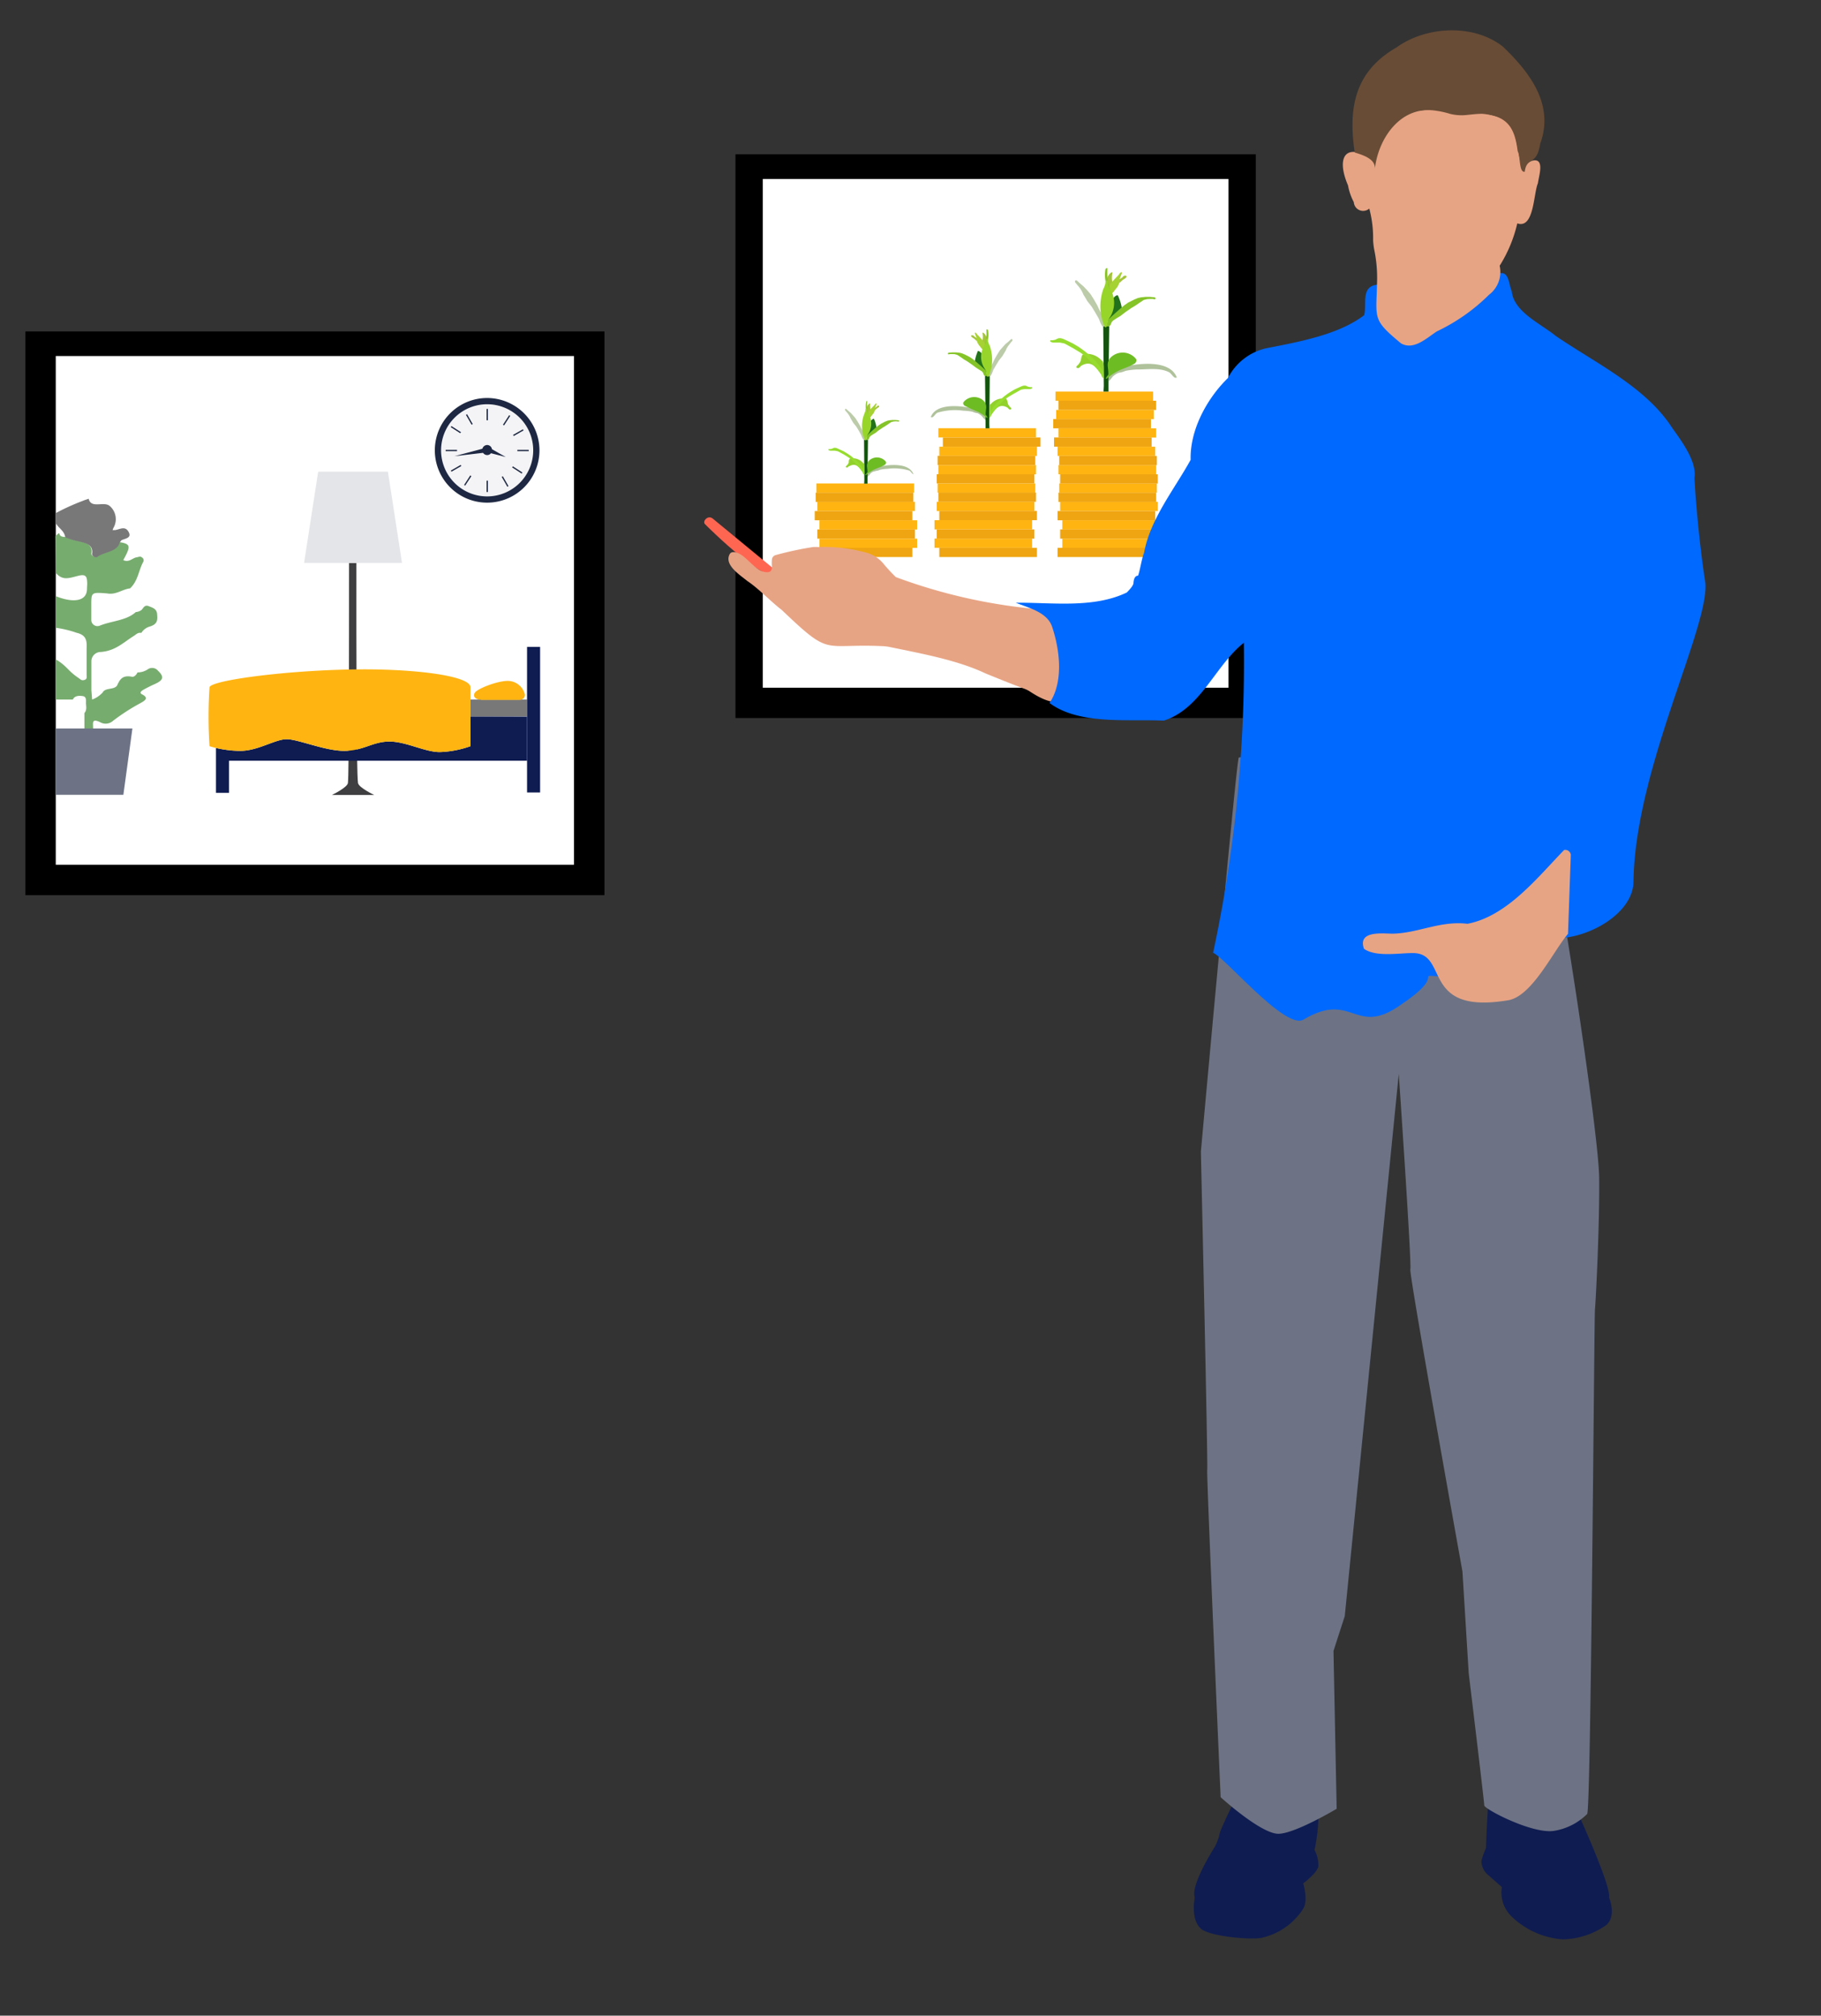 <svg xmlns="http://www.w3.org/2000/svg" viewBox="0 0 195.28 216.1"><rect x="0" y="0" width="195.28" height="216.1" fill="#333333" stroke="none"/><defs><style>.cls-1{fill:#fff;}.cls-2{fill:#ffb411;}.cls-3{fill:#efa511;}.cls-4{fill:#12540d;}.cls-5{fill:#a4c43a;}.cls-6{fill:#a7d233;}.cls-7{fill:#22721c;}.cls-8{fill:#89c328;}.cls-9{fill:#85c428;}.cls-10{fill:#bccba9;}.cls-11{fill:#98d52b;}.cls-12{fill:#92d12c;}.cls-13{fill:#afc29b;}.cls-14{fill:#96dc2e;}.cls-15{fill:#6ebc23;}.cls-16{fill:#3f3f41;}.cls-17{fill:#e4e5e8;}.cls-18{fill:#787878;}.cls-19{fill:#0f1c51;}.cls-20{fill:#f4f4f6;}.cls-21{fill:#1e2842;}.cls-22{fill:#77ac6f;}.cls-23{fill:#6d7385;}.cls-24{fill:#ff6652;}.cls-25{fill:#e7a484;}.cls-26{fill:#0069ff;}.cls-27{fill:#684c36;}</style></defs><g id="Ebene_211" data-name="Ebene 211"><rect x="78.87" y="16.54" width="55.8" height="60.44"/><rect class="cls-1" x="81.8" y="19.19" width="49.94" height="54.54"/><rect class="cls-2" x="113.19" y="41.98" width="10.47" height="0.99"/><rect class="cls-2" x="113.26" y="43.95" width="10.47" height="0.99"/><rect class="cls-2" x="113.51" y="45.92" width="10.47" height="0.99"/><rect class="cls-2" x="113.41" y="47.89" width="10.47" height="0.99"/><rect class="cls-2" x="113.51" y="49.86" width="10.47" height="0.99"/><rect class="cls-2" x="113.59" y="51.83" width="10.47" height="0.99"/><rect class="cls-2" x="113.69" y="53.8" width="10.47" height="0.99"/><rect class="cls-2" x="113.92" y="55.78" width="10.47" height="0.99"/><rect class="cls-2" x="113.92" y="57.75" width="10.47" height="0.99"/><rect class="cls-3" x="113.51" y="42.96" width="10.47" height="0.99"/><rect class="cls-3" x="112.95" y="44.93" width="10.47" height="0.99"/><rect class="cls-3" x="113.03" y="46.9" width="10.47" height="0.99"/><rect class="cls-3" x="113.59" y="48.88" width="10.47" height="0.99"/><rect class="cls-3" x="113.69" y="50.85" width="10.47" height="0.99"/><rect class="cls-3" x="113.51" y="52.82" width="10.47" height="0.99"/><rect class="cls-3" x="113.41" y="54.79" width="10.47" height="0.99"/><rect class="cls-3" x="113.69" y="56.76" width="10.47" height="0.99"/><rect class="cls-3" x="113.41" y="58.73" width="10.47" height="0.99"/><rect class="cls-2" x="100.62" y="45.92" width="10.47" height="0.99" transform="translate(211.72 92.82) rotate(-180)"/><rect class="cls-2" x="100.72" y="47.89" width="10.47" height="0.99" transform="translate(211.92 96.77) rotate(-180)"/><rect class="cls-2" x="100.62" y="49.86" width="10.47" height="0.99" transform="translate(211.72 100.71) rotate(-180)"/><rect class="cls-2" x="100.54" y="51.83" width="10.47" height="0.99" transform="translate(211.56 104.65) rotate(-180)"/><rect class="cls-2" x="100.44" y="53.8" width="10.47" height="0.99" transform="translate(211.36 108.59) rotate(-180)"/><rect class="cls-2" x="100.21" y="55.78" width="10.47" height="0.99" transform="translate(210.89 112.54) rotate(-180)"/><rect class="cls-2" x="100.21" y="57.75" width="10.47" height="0.99" transform="translate(210.89 116.48) rotate(-180)"/><rect class="cls-3" x="101.1" y="46.9" width="10.47" height="0.99" transform="translate(212.68 94.79) rotate(-180)"/><rect class="cls-3" x="100.54" y="48.88" width="10.47" height="0.99" transform="translate(211.56 98.74) rotate(-180)"/><rect class="cls-3" x="100.44" y="50.85" width="10.47" height="0.99" transform="translate(211.36 102.68) rotate(-180)"/><rect class="cls-3" x="100.62" y="52.82" width="10.47" height="0.99" transform="translate(211.72 106.62) rotate(-180)"/><rect class="cls-3" x="100.72" y="54.79" width="10.47" height="0.99" transform="translate(211.92 110.56) rotate(-180)"/><rect class="cls-3" x="100.44" y="56.76" width="10.47" height="0.99" transform="translate(211.36 114.51) rotate(-180)"/><rect class="cls-3" x="100.72" y="58.73" width="10.47" height="0.99" transform="translate(211.92 118.45) rotate(-180)"/><rect class="cls-2" x="87.55" y="51.83" width="10.47" height="0.99"/><rect class="cls-2" x="87.65" y="53.8" width="10.47" height="0.99"/><rect class="cls-2" x="87.88" y="55.78" width="10.47" height="0.99"/><rect class="cls-2" x="87.88" y="57.75" width="10.47" height="0.99"/><rect class="cls-3" x="87.47" y="52.82" width="10.47" height="0.99"/><rect class="cls-3" x="87.37" y="54.79" width="10.47" height="0.99"/><rect class="cls-3" x="87.65" y="56.76" width="10.47" height="0.99"/><rect class="cls-3" x="87.37" y="58.73" width="10.47" height="0.99"/><polygon class="cls-4" points="118.31 35.07 118.37 41.37 118.34 41.98 118.87 41.98 118.87 41.15 118.95 34.98 118.31 34.98 118.31 35.07"/><path class="cls-5" d="M118.72,29.91a1.16,1.16,0,0,1,.46-.71h.12l0,.05a2.51,2.51,0,0,0-.06.55c0,.28.09.69.1,1l-.16.14-.46-.05Z"/><path class="cls-5" d="M119.94,30a2.52,2.52,0,0,0,.44-.28.32.32,0,0,1,.41-.14.2.2,0,0,1,0,.15,1.46,1.46,0,0,1-.38.27c-.15.13-.31.35-.53.35Z"/><polygon class="cls-6" points="118.85 30.79 119.02 30.52 119.29 30.19 119.52 29.93 119.78 29.66 119.98 29.45 120.1 29.28 120.19 29.2 120.24 29.17 120.28 29.19 120.31 29.27 120.24 29.47 120.14 29.7 120.09 29.87 120.06 30.07 120.06 30.24 119.98 30.47 119.84 30.75 119.59 31.06 119.4 31.31 119.32 31.39 119.09 31.45 118.85 30.79"/><path class="cls-7" d="M119.25,32.23c.1-.2.29-.51.53-.57a.09.09,0,0,1,.12.06,5.11,5.11,0,0,1,.42,1.43,10.47,10.47,0,0,1-1.7,1.4l.19-1.53Z"/><path class="cls-8" d="M119.06,31.06a5.68,5.68,0,0,1-.3-2.23l0-.07a.28.28,0,0,0-.13,0l-.08.08a3.68,3.68,0,0,0,.28,2.17Z"/><polygon class="cls-9" points="118.91 34.2 119.53 33.63 120.18 33.05 120.58 32.72 121 32.43 121.62 32.12 122.03 31.95 122.34 31.88 122.82 31.83 123.33 31.83 123.65 31.86 123.83 31.88 123.9 31.93 123.93 31.98 123.9 32.06 123.8 32.09 123.64 32.05 123.38 32.05 123.02 32.07 122.65 32.16 122.26 32.42 121.73 32.78 121.31 33.03 120.69 33.46 120.16 33.87 119.79 34.09 119.38 34.36 119.24 34.5 119.16 34.67 119.13 34.77 119.03 34.91 118.98 34.96 118.95 34.98 118.62 34.99 118.78 34.43 118.91 34.2"/><polygon class="cls-10" points="118.55 34.96 118.41 35 118.3 35 118.2 34.96 118.04 34.69 117.83 34.16 117.45 33.5 117.08 32.89 116.6 32.28 116.39 31.92 116.18 31.58 116.07 31.32 115.87 30.98 115.71 30.77 115.45 30.46 115.35 30.34 115.3 30.28 115.28 30.21 115.28 30.12 115.3 30.09 115.36 30.05 115.42 30.05 115.5 30.09 115.8 30.37 116.2 30.71 116.58 31.11 116.95 31.54 117.31 32.11 117.66 32.72 117.88 33.19 118.17 33.76 118.38 34.17 118.48 34.45 118.57 34.74 118.59 34.86 118.57 34.91 118.55 34.96"/><path class="cls-11" d="M118.43,35a5.69,5.69,0,0,1-.12-4,2.82,2.82,0,0,0,.23-.61c0-.1,0-.35.19-.32s.07.4.12.55a2.07,2.07,0,0,0,.32.58,1.34,1.34,0,0,1,.16.37,2.89,2.89,0,0,1-.25,2.36,1.32,1.32,0,0,0-.16.25,2.16,2.16,0,0,0-.2.57C118.7,34.88,118.67,35.28,118.43,35Z"/><path class="cls-12" d="M118.36,40.51c-.69-.83-1.13-2-2.37-1.32a.53.53,0,0,0-.12.1,1.37,1.37,0,0,1-.19.17c-.14,0-.33,0-.23-.2a1.47,1.47,0,0,0,.44-.58c.06-.2.06-.5.22-.66a.34.34,0,0,1,.12-.06,2.15,2.15,0,0,1,1.94.72C118.5,38.76,118.31,40.3,118.36,40.51Z"/><path class="cls-13" d="M120.5,39.32c1.67-.38,4.91-.76,5.68,1.1v.08l-.06,0H126c-.24-.12-.41-.48-.65-.6-1-.52-2.4-.27-3.45-.29a8.17,8.17,0,0,0-1.21.15,2.44,2.44,0,0,1-.7.2,1,1,0,0,1-.4.09,1.45,1.45,0,0,1-.37,0l.2-.35A3.1,3.1,0,0,1,120.5,39.32Z"/><polygon class="cls-13" points="118.87 40.89 119.11 40.65 119.34 40.36 119.51 40.22 119.87 39.98 119.46 39.87 118.88 40.41 118.88 40.62 118.87 40.89"/><polygon class="cls-14" points="118.37 40.62 118.18 40.41 118.06 40.07 117.71 39.59 116.93 38.75 116.49 38.26 115.87 37.81 115.12 37.36 114.56 37.05 114.13 36.82 113.66 36.73 113.3 36.73 112.9 36.73 112.68 36.65 112.64 36.62 112.62 36.55 112.63 36.5 112.68 36.48 112.88 36.48 113.15 36.43 113.35 36.33 113.53 36.26 113.77 36.26 114.03 36.34 114.47 36.54 115.03 36.81 115.72 37.22 116.29 37.63 116.88 38.11 117.5 38.71 117.78 39.07 118.01 39.4 118.17 39.63 118.33 39.87 118.35 39.92 118.37 40.62"/><path class="cls-15" d="M118.62,40.48l.24-.32a.21.21,0,0,0,0-.11c0-.66-.26-1.12.22-1.7l.12-.11a1.84,1.84,0,0,1,2.63.25.33.33,0,0,1,0,.29v0a.3.3,0,0,1-.12.17c-.53.36-1.35.57-1.89.86a5.43,5.43,0,0,0-1.15.81h0l-.06,0,0-.06v0Z"/><polygon class="cls-4" points="92.66 47.2 92.69 51.44 92.67 51.85 93.03 51.85 93.03 51.29 93.08 47.14 92.66 47.14 92.66 47.2"/><path class="cls-5" d="M92.93,43.74a.83.83,0,0,1,.31-.48h.08l0,0a1.55,1.55,0,0,0,0,.37c0,.2.06.47.07.67l-.11.09-.31,0Z"/><path class="cls-5" d="M93.75,43.79A2.9,2.9,0,0,0,94,43.6a.23.23,0,0,1,.28-.1.22.22,0,0,1,0,.11,1.6,1.6,0,0,1-.25.18c-.11.09-.21.23-.36.23Z"/><polygon class="cls-6" points="93.02 44.33 93.13 44.15 93.31 43.93 93.46 43.75 93.64 43.57 93.77 43.43 93.86 43.31 93.91 43.26 93.95 43.24 93.97 43.26 94 43.31 93.95 43.45 93.89 43.6 93.85 43.71 93.83 43.85 93.83 43.96 93.78 44.12 93.68 44.31 93.51 44.51 93.39 44.68 93.33 44.73 93.18 44.77 93.02 44.33"/><path class="cls-7" d="M93.28,45.3a.76.76,0,0,1,.36-.39.07.07,0,0,1,.08,0,3.36,3.36,0,0,1,.28,1,7,7,0,0,1-1.14.94l.13-1Z"/><path class="cls-8" d="M93.16,44.51A3.85,3.85,0,0,1,93,43l0,0a.15.15,0,0,0-.09,0l0,0A2.44,2.44,0,0,0,93,44.46Z"/><polygon class="cls-9" points="93.05 46.62 93.47 46.23 93.91 45.85 94.18 45.63 94.46 45.44 94.88 45.22 95.15 45.11 95.36 45.06 95.68 45.03 96.03 45.03 96.24 45.05 96.36 45.06 96.41 45.09 96.43 45.13 96.41 45.18 96.34 45.2 96.23 45.18 96.06 45.17 95.82 45.19 95.57 45.25 95.31 45.43 94.95 45.67 94.67 45.84 94.25 46.12 93.9 46.4 93.65 46.55 93.37 46.73 93.28 46.83 93.22 46.94 93.2 47.01 93.14 47.1 93.11 47.13 93.08 47.14 92.86 47.15 92.97 46.78 93.05 46.62"/><polygon class="cls-10" points="92.81 47.13 92.72 47.16 92.65 47.16 92.58 47.13 92.47 46.95 92.33 46.6 92.08 46.15 91.83 45.74 91.5 45.33 91.36 45.09 91.22 44.86 91.14 44.68 91.01 44.46 90.91 44.32 90.73 44.11 90.66 44.03 90.63 43.98 90.62 43.94 90.62 43.88 90.63 43.86 90.67 43.83 90.71 43.83 90.77 43.86 90.97 44.05 91.23 44.27 91.49 44.55 91.74 44.84 91.98 45.22 92.22 45.63 92.37 45.95 92.56 46.33 92.7 46.6 92.77 46.79 92.83 46.98 92.84 47.06 92.83 47.1 92.81 47.13"/><path class="cls-11" d="M92.73,47.14a3.73,3.73,0,0,1-.07-2.71,2.86,2.86,0,0,0,.15-.41c0-.07,0-.23.13-.21s0,.27.08.37a1.49,1.49,0,0,0,.21.39.71.71,0,0,1,.11.25,2,2,0,0,1-.17,1.58,1,1,0,0,0-.11.17,1.43,1.43,0,0,0-.13.38C92.91,47.08,92.9,47.34,92.73,47.14Z"/><path class="cls-12" d="M92.69,50.86c-.47-.56-.76-1.33-1.59-.89L91,50a1.35,1.35,0,0,1-.12.12c-.1,0-.23,0-.16-.14a1,1,0,0,0,.3-.39c0-.14,0-.34.15-.44a.12.12,0,0,1,.08,0,1.44,1.44,0,0,1,1.3.48C92.78,49.68,92.65,50.72,92.69,50.86Z"/><path class="cls-13" d="M94.12,50.06c1.12-.25,3.3-.51,3.82.74v.05l0,0h0c-.15-.07-.27-.32-.43-.4a5.64,5.64,0,0,0-2.32-.19,5.43,5.43,0,0,0-.81.1,1.32,1.32,0,0,1-.47.13.71.71,0,0,1-.27.07l-.25,0,.13-.23A2,2,0,0,1,94.12,50.06Z"/><polygon class="cls-13" points="93.03 51.12 93.19 50.96 93.35 50.76 93.46 50.67 93.7 50.5 93.43 50.43 93.03 50.8 93.04 50.94 93.03 51.12"/><polygon class="cls-14" points="92.69 50.94 92.57 50.8 92.48 50.56 92.25 50.24 91.73 49.68 91.43 49.35 91.01 49.05 90.51 48.74 90.13 48.53 89.84 48.38 89.53 48.32 89.29 48.32 89.02 48.32 88.87 48.27 88.84 48.25 88.83 48.2 88.84 48.16 88.87 48.15 89 48.15 89.19 48.12 89.32 48.06 89.44 48.01 89.61 48.01 89.77 48.06 90.07 48.2 90.45 48.37 90.91 48.65 91.3 48.92 91.69 49.25 92.11 49.65 92.3 49.9 92.45 50.12 92.56 50.27 92.66 50.43 92.68 50.47 92.69 50.94"/><path class="cls-15" d="M92.86,50.84l.16-.21a.13.13,0,0,0,0-.08c0-.44-.18-.75.15-1.14l.08-.08A1.23,1.23,0,0,1,95,49.5a.24.24,0,0,1,0,.2v0a.24.24,0,0,1-.08.11c-.36.24-.91.39-1.27.58a3.8,3.8,0,0,0-.78.55h-.06l0,0v-.07Z"/><polygon class="cls-4" points="106.14 40.38 106.09 45.43 106.11 45.92 105.69 45.92 105.69 45.26 105.63 40.31 106.14 40.31 106.14 40.38"/><path class="cls-5" d="M105.81,36.25a.91.91,0,0,0-.37-.58h-.09l0,0a1.65,1.65,0,0,1,.05.44c0,.23-.07.56-.08.8l.13.11.37,0Z"/><path class="cls-5" d="M104.84,36.3a2.21,2.21,0,0,1-.36-.23.26.26,0,0,0-.32-.11.15.15,0,0,0,0,.13,1.25,1.25,0,0,0,.3.21c.13.11.25.28.43.28Z"/><polygon class="cls-6" points="105.71 36.95 105.57 36.73 105.36 36.47 105.17 36.26 104.97 36.04 104.8 35.87 104.7 35.74 104.64 35.67 104.59 35.65 104.56 35.67 104.54 35.73 104.59 35.89 104.67 36.08 104.71 36.21 104.73 36.38 104.74 36.51 104.8 36.69 104.92 36.92 105.11 37.17 105.27 37.37 105.33 37.43 105.51 37.48 105.71 36.95"/><path class="cls-7" d="M105.39,38.11a.86.86,0,0,0-.43-.47.09.09,0,0,0-.1,0,4.71,4.71,0,0,0-.33,1.15A7.31,7.31,0,0,0,105.89,40l-.15-1.22Z"/><path class="cls-8" d="M105.54,37.17a4.41,4.41,0,0,0,.24-1.79l0-.06.11,0,.06.06a3,3,0,0,1-.22,1.74Z"/><polygon class="cls-9" points="105.67 39.69 105.17 39.22 104.64 38.76 104.32 38.5 103.98 38.27 103.49 38.02 103.16 37.88 102.91 37.82 102.52 37.78 102.12 37.78 101.86 37.8 101.71 37.82 101.66 37.86 101.64 37.91 101.66 37.97 101.74 37.99 101.87 37.96 102.08 37.96 102.37 37.97 102.66 38.05 102.98 38.26 103.4 38.55 103.74 38.75 104.23 39.09 104.66 39.41 104.95 39.6 105.29 39.81 105.4 39.93 105.46 40.06 105.48 40.14 105.56 40.26 105.6 40.3 105.63 40.31 105.89 40.31 105.77 39.87 105.67 39.69"/><polygon class="cls-10" points="105.95 40.29 106.06 40.33 106.15 40.33 106.23 40.29 106.36 40.08 106.52 39.65 106.83 39.12 107.13 38.63 107.52 38.14 107.69 37.85 107.85 37.58 107.94 37.37 108.1 37.11 108.23 36.94 108.43 36.68 108.52 36.59 108.56 36.54 108.57 36.49 108.57 36.41 108.56 36.38 108.51 36.35 108.46 36.35 108.39 36.39 108.15 36.62 107.83 36.88 107.53 37.21 107.23 37.55 106.94 38.01 106.66 38.5 106.48 38.88 106.25 39.34 106.09 39.66 106 39.88 105.93 40.12 105.92 40.21 105.93 40.26 105.95 40.29"/><path class="cls-11" d="M106.05,40.31a4.58,4.58,0,0,0,.09-3.24,2.26,2.26,0,0,1-.19-.49c0-.08,0-.28-.15-.25s0,.32-.09.44a1.79,1.79,0,0,1-.26.46.79.79,0,0,0-.12.3,2.27,2.27,0,0,0,.2,1.89,1.32,1.32,0,0,1,.12.2,1.6,1.6,0,0,1,.17.46C105.83,40.23,105.85,40.55,106.05,40.31Z"/><path class="cls-12" d="M106.1,44.74c.56-.66.91-1.59,1.9-1.06a.39.39,0,0,1,.1.08.92.92,0,0,0,.15.14c.11,0,.27,0,.18-.16a1.31,1.31,0,0,1-.35-.46,1.12,1.12,0,0,0-.18-.54.15.15,0,0,0-.09,0,1.73,1.73,0,0,0-1.56.58C106,43.34,106.14,44.58,106.1,44.74Z"/><path class="cls-13" d="M104.39,43.79c-1.34-.3-3.94-.61-4.56.88v.06l0,0H100c.18-.09.32-.38.52-.48a6.38,6.38,0,0,1,2.76-.22,6.26,6.26,0,0,1,1,.11,1.8,1.8,0,0,0,.56.16.68.68,0,0,0,.32.07,1,1,0,0,0,.3,0l-.16-.27A2.37,2.37,0,0,0,104.39,43.79Z"/><polygon class="cls-13" points="105.69 45.05 105.5 44.86 105.31 44.63 105.18 44.51 104.89 44.32 105.22 44.23 105.69 44.66 105.68 44.83 105.69 45.05"/><polygon class="cls-14" points="106.09 44.83 106.24 44.66 106.34 44.39 106.62 44.01 107.25 43.33 107.6 42.94 108.1 42.58 108.7 42.22 109.15 41.97 109.49 41.78 109.87 41.71 110.16 41.71 110.48 41.71 110.66 41.65 110.69 41.62 110.71 41.56 110.69 41.53 110.66 41.51 110.49 41.51 110.28 41.47 110.12 41.4 109.98 41.34 109.78 41.34 109.58 41.4 109.22 41.56 108.77 41.77 108.22 42.1 107.76 42.43 107.29 42.82 106.79 43.3 106.57 43.59 106.39 43.85 106.25 44.04 106.13 44.23 106.11 44.27 106.09 44.83"/><path class="cls-15" d="M105.9,44.72l-.2-.26a.11.11,0,0,1,0-.08c0-.53.21-.91-.18-1.37l-.09-.09a1.48,1.48,0,0,0-2.11.2.27.27,0,0,0,0,.23v0a.22.22,0,0,0,.1.13,15.65,15.65,0,0,0,1.51.69,4.74,4.74,0,0,1,.93.66h0l0,0,0,0v-.08Z"/><rect x="2.72" y="35.53" width="62.1" height="60.44"/><rect class="cls-1" x="5.98" y="38.17" width="55.57" height="54.54"/><path class="cls-16" d="M38.39,83.94c-.17-1.2-.18-14.69-.17-23.59h-.79c0,9,0,22.85-.12,23.59-.05.49-1.72,1.29-1.72,1.29h4.54S38.46,84.44,38.39,83.94Z"/><polygon class="cls-17" points="43.11 60.35 41.6 50.57 34.12 50.57 32.61 60.35 34.56 60.35 34.72 60.35 37.44 60.35 38.22 60.35 43.11 60.35"/><path class="cls-18" d="M50.45,76.82V75h6.07v1.79Z"/><path class="cls-19" d="M25.79,80.5c1.87,0,3.74-1.25,4.95-1.25s4.09,1.25,6.16,1.25,3.07-1,4.86-1,3.8,1.13,5.4,1.13A10.88,10.88,0,0,0,50.45,80V76.82h6.07v4.74h-32V80.43A11.83,11.83,0,0,0,25.79,80.5Z"/><polygon class="cls-19" points="56.52 76.82 56.52 75.03 56.52 69.35 57.92 69.35 57.92 84.96 56.52 84.96 56.52 81.56 56.52 76.82"/><path class="cls-19" d="M24.56,81.56V85h-1.4V80.19a12.45,12.45,0,0,0,1.4.24Z"/><path class="cls-2" d="M22.47,73.68c.18-.85,10.82-2.16,18.93-1.88,5,.17,9.05.87,9.05,1.88V80a10.88,10.88,0,0,1-3.29.63c-1.6,0-3.62-1.13-5.4-1.13s-2.8,1-4.86,1S32,79.25,30.74,79.25,27.66,80.5,25.8,80.5a11.51,11.51,0,0,1-1.23-.07,12.28,12.28,0,0,1-1.41-.24c-.43-.1-.69-.19-.69-.19A46.33,46.33,0,0,1,22.47,73.68Z"/><path class="cls-2" d="M51.58,75h-.11c-.37,0-.79-.25-.57-.7S53.32,73,54.44,73a1.9,1.9,0,0,1,1.85,1.48c0,.35-.24.52-.56.56H51.58Z"/><path class="cls-20" d="M52.24,43.35a4.94,4.94,0,1,0,4.94,4.93A4.93,4.93,0,0,0,52.24,43.35ZM56.07,46l.06.12-1.05.6L55,46.63Zm-3.89-2.18h.13v1.22h-.13Zm-2.09.56.6,1.06-.12.06L50,44.47Zm-1.55,1.42,1,.66-.08.12-1-.66Zm-.75,2.41H49v.13H47.79Zm.63,2.34-.07-.12,1.06-.61.06.12Zm1.47,1.5L49.77,52l.66-1,.12.08Zm2.42.67h-.13V51.53h.13Zm-.07-3.92a.55.55,0,0,1-.44-.24l-3.07.36,3-.8a.54.54,0,0,1,.51-.4.53.53,0,0,1,.52.45l1.48.84-1.59-.41A.51.51,0,0,1,52.24,48.82Zm2.16,3.36-.61-1,.12-.07.61,1.06Zm-.35-6.56-.11-.08.66-1,.12.07Zm1.89,5.14-1-.66L55,50l1,.66Zm-.46-2.4v-.13h1.21v.13Z"/><path class="cls-21" d="M52.24,42.67a5.61,5.61,0,1,0,5.61,5.61A5.62,5.62,0,0,0,52.24,42.67Zm0,10.55a4.94,4.94,0,1,1,4.94-4.94A4.94,4.94,0,0,1,52.24,53.22Z"/><rect class="cls-21" x="52.18" y="51.53" width="0.14" height="1.22"/><rect class="cls-21" x="52.18" y="43.84" width="0.14" height="1.22"/><rect class="cls-21" x="47.79" y="48.23" width="1.22" height="0.14"/><rect class="cls-21" x="55.48" y="48.23" width="1.22" height="0.14"/><polygon class="cls-21" points="49.77 51.99 49.88 52.07 50.55 51.05 50.43 50.97 49.77 51.99"/><rect class="cls-21" x="53.72" y="45" width="1.22" height="0.14" transform="translate(-13.04 66.15) rotate(-57.06)"/><rect class="cls-21" x="48.95" y="45.6" width="0.14" height="1.22" transform="matrix(0.54, -0.84, 0.84, 0.54, -16.4, 62.29)"/><rect class="cls-21" x="55.4" y="49.77" width="0.14" height="1.22" transform="translate(-16.95 69.63) rotate(-57.13)"/><rect class="cls-21" x="48.3" y="50.14" width="1.22" height="0.14" transform="translate(-18.52 31.06) rotate(-29.9)"/><rect class="cls-21" x="54.97" y="46.31" width="1.22" height="0.14" transform="translate(-15.68 33.66) rotate(-29.72)"/><rect class="cls-21" x="50.26" y="44.36" width="0.14" height="1.22" transform="translate(-15.71 31.04) rotate(-29.87)"/><rect class="cls-21" x="54.09" y="51.02" width="0.14" height="1.22" transform="translate(-18.52 33.85) rotate(-29.89)"/><path class="cls-21" d="M54.24,49l-1.48-.84a.53.53,0,0,0-.52-.45.54.54,0,0,0-.51.4l-3,.8,3.07-.36a.55.55,0,0,0,.44.24.51.51,0,0,0,.41-.2Z"/><path class="cls-22" d="M6,61.45c.75.81,1.35.54,2.4.28.67-.17.88,0,.93.47s0,.61,0,.91c0,1.45-1.61,1.51-3.33.81v3.39a11.09,11.09,0,0,1,2.21.53c1.15.26,1.09,1,1.08,1.69,0,.94,0,1.88,0,2.82,0,.2.08.46-.25.55s-.43-.09-.61-.21c-1.19-.79-1.22-1.28-2.46-2V75l1.84,0c.19-.42.66-.43,1.07-.37s.34.49.34.76.13.73-.17,1.06v.73c0,1.43,0,2.85.1,4.28,0,.29-.43.82.43.81s.4-.49.4-.77c0-1.19,0-2.37,0-3.55,0-.44-.16-1,.86-.47a1.18,1.18,0,0,0,1.28-.2,22,22,0,0,1,3-1.93c.37-.22.9-.5.13-.9-.35-.17-.09-.37.13-.5s.71-.38,1.08-.55c.82-.36,1.34-.69.5-1.47a.81.81,0,0,0-1.13-.16,2,2,0,0,1-1.08.32c-.12.23-.33.52-.63.46-1-.2-1.28.33-1.54.89s-1.29.24-1.57.8A2.87,2.87,0,0,1,9.88,75l-.08-1c0-1,0-2.07,0-3.1a1,1,0,0,1,1-1c1.56-.12,2.41-1,3.5-1.69.28-.16.44-.42.86-.36a1.57,1.57,0,0,1,.91-.68c.88-.27.82-.76.78-1.33s-.49-.69-.92-.86-.56.22-.75.41a1.15,1.15,0,0,1-.62.23c-1,.92-2.6.94-3.87,1.46a.66.66,0,0,1-.9-.58c0-.41,0-.84,0-1.26,0-.11,0-.23,0-.35,0-1.4,0-1.4,1.68-1.27,1,.18,1.62-.44,2.48-.54.86-.82.9-1.89,1.4-2.82a.36.36,0,0,0-.13-.5c-.22-.18-.43,0-.63,0-.45.12-.78.56-1.37.29.84-1.53.8-1.73-.46-1.94-.25,1-1.65,1-2.4,1.54-.19.13-.6-.09-.56-.31.2-1.14-.93-1.22-1.87-1.46-.33-.09-.64-.21-1-.32-.93,0-.22-.83-1-.06Z"/><path class="cls-18" d="M6,56.13c.37.58.9.78,1,1.49.32.11.63.23,1,.32.94.24,2.07.32,1.87,1.46,0,.22.37.44.56.31.75-.56,2.15-.52,2.4-1.54.08-.09.14-.23.26-.28.5-.19,1.05-.27.68-.9s-.93-.23-1.43-.16l-.27,0,.08-.21a1.86,1.86,0,0,0-.38-2.37c-.63-.55-2,.33-2.26-.78-.21.08-.44.14-.64.23A24.07,24.07,0,0,0,6,55Z"/><polygon class="cls-23" points="13.23 85.21 5.98 85.21 5.98 78.1 14.2 78.1 13.23 85.21"/><g id="_1" data-name="1"><path id="_1-2" data-name="1" class="cls-19" d="M160.46,196.59c-.12.19-1.1,1.53-1.1,1.53a7.66,7.66,0,0,0-.5,1.42,2,2,0,0,0,.8,1.54l1.4,1.24a3.56,3.56,0,0,0,1,3.11,8.79,8.79,0,0,0,5.55,2.49,8.42,8.42,0,0,0,4.61-1.51c1.2-1,.32-3,.32-3s-2.65-3-4.56-3.83S160.46,196.59,160.46,196.59Z"/><path id="_2" data-name="2" class="cls-19" d="M168.76,193.38s4,8.65,3.79,10-1,2.49-3.79,3-6.14-1.52-6.69-2.82a12.86,12.86,0,0,1-.55-3.34c-.09-.14-2.16-1-2.16-2.06s.26-5.45.26-5.45Z"/></g><g id="_2-2" data-name="2"><path id="_1-3" data-name="1" class="cls-19" d="M140.25,197.4a6.6,6.6,0,0,1,.7.91,3.35,3.35,0,0,1,.42,1.81c-.16.72-1.62,1.8-1.62,1.8s.57,1.79,0,2.72a7.14,7.14,0,0,1-4.45,3.11c-1.25.25-5.56-.16-6.49-.95s-.86-2.49-.68-3.38,3-1.79,3.36-1.93S140.25,197.4,140.25,197.4Z"/><path id="_2-3" data-name="2" class="cls-19" d="M133.65,190.44s-2.79,5.62-2.86,6.15a5.41,5.41,0,0,1-.5,1.38s-2.67,4.16-2.16,5.45a4.2,4.2,0,0,0,3.75,2.44c1.77.07,5.14-.36,6.09-1.43a6.16,6.16,0,0,0,1-3.23,26.47,26.47,0,0,0,2-2.89,17.78,17.78,0,0,0,.32-5.64C141.08,192.53,133.65,190.44,133.65,190.44Z"/></g><path id="_1-4" data-name="1" class="cls-23" d="M166.56,92.57c.59,1,4.87,28.74,4.93,33.68s-.36,13.26-.45,14.12-.42,53.92-.84,54.11a6.47,6.47,0,0,1-3.64,1.82c-2.37.28-7.39-2.36-7.39-2.74s-1.67-14.19-1.67-14.19l-.67-10.89s-5.76-32-5.59-32.41S150,115.13,150,115.13l-5.79,58.13L143,177l.34,16.92s-4.32,2.59-6.18,2.68-6.26-3.92-6.26-3.92-1.53-34.61-1.44-35.08-.68-34.13-.68-34.13,3.81-42.06,4.06-42.25,18.79,0,18.79,0l11.85-1.06Z"/><path class="cls-24" d="M76.4,55.57l6.51,5.36c.2,2.65-7.08-4.47-7.33-4.76S75.88,55.21,76.4,55.57Z"/><path class="cls-25" d="M110.57,65.24a58.35,58.35,0,0,1-14.5-3.37,17.77,17.77,0,0,1-1.35-1.46,3.64,3.64,0,0,0-1.61-1.1,17,17,0,0,0-5.39-.66,3.27,3.27,0,0,0-.54,0,35.67,35.67,0,0,0-4,.86.55.55,0,0,0-.4.45,4.51,4.51,0,0,0,0,.82c0,.56-.33.61-.8.54-1.22-.24-2.21-2.23-3.41-2.12a.4.4,0,0,0-.33.23c-.6,1.15,1.13,2.22,1.9,2.86,1.19.78,2.54,2.23,3.67,3.08,5.35,5.11,4.28,3.61,10.78,3.9a5.28,5.28,0,0,1,.89.11c3.31.69,7.17,1.38,10.21,2.82,1,.41,3,1.22,4.13,1.63a3.13,3.13,0,0,1,.66.33c1.06.69,2.47,1.45,3.79,1L114,66.12a5.21,5.21,0,0,0-3.45-.88"/><path class="cls-26" d="M147.67,30.52c-1.77.22-1.07,2.08-1.38,3.27-2.75,2.11-7.1,2.88-10.52,3.55a6.14,6.14,0,0,0-4.09,3.19c-2.25,2.19-4.09,5.57-4,8.77-1.74,3.16-4.35,6.36-5,10-.22.47-.46,2-.64,2.42-.39,0-.47.5-.49.8s-.54.82-.71,1c-3.59,1.73-8.06,1.06-11.91,1.1,1.36.55,3.36,1,3.89,2.56.85,2.53,1.24,5.94-.27,8.19,3.17,2.37,8.42,1.71,12.25,1.89,4-1.27,5.51-5.91,8.59-8.35a148.68,148.68,0,0,1-3.3,33.24c1.31.53,7.76,8.31,9.7,7.16,5.33-3.17,5.5,2,10.56-1.68,5.72-3.84-.35-2.91,6.36-2.91,4.52,0,10.89-2.42,6.78-2.42-2.26,0,1-1.94,2.68-1.75,3.6.41,9-2.44,9-6.06.18-12.1,8.12-27.2,7.71-32-.52-3.26-1-8-1.17-11.25.27-1.79-1.42-4-2.39-5.37-2.83-4.41-8.33-7-12.52-9.88-1.56-1.29-4.49-2.55-4.69-4.8-.28-.53-.25-1.8-1-1.91C160.57,29.21,148.53,30.58,147.67,30.52Z"/><path class="cls-25" d="M151.68,11.92c-2.49.57-3.55,3.09-4.32,5.26-3.13-2.07-4.09-.29-2.8,2.7a6,6,0,0,0,.62,1.79,1,1,0,0,0,1.66.69,12.41,12.41,0,0,1,.41,3.41,7.87,7.87,0,0,0,.12,1,14.81,14.81,0,0,1,.3,3.59c-.09,3.84-.52,3.89,2.57,6.45,1.37.79,2.77-.59,3.86-1.29a20.23,20.23,0,0,0,5.58-3.92,3.06,3.06,0,0,0,1.14-3.11,14.72,14.72,0,0,0,1.89-4.54c1.81.62,1.73-3.19,2.21-4.3.1-.78.75-2.68-.52-2.44-.34.06-.93.53-1.32.16-.37-1.22-.41-2.88-1.05-4a1.55,1.55,0,0,0-.88-.71A22,22,0,0,0,151.68,11.92Z"/><path class="cls-25" d="M167.73,91.13c-2.84,2.93-6.11,7.1-10.36,7.91-2.92-.35-5.27,1-8,1.06-1.11,0-3.8-.37-3.1,1.62,1.29.91,3.75.45,5.26.46,3.91,0,.78,6.63,10.19,5.06,2.59-.42,4.85-5.29,6.43-7.12l.3-8.49A.6.6,0,0,0,167.73,91.13Z"/><path class="cls-27" d="M147.44,18.08c.06-1.07-1.34-1.47-2.16-1.73-.72-4.78,0-8.67,4.44-11.24C152.9,2.8,158,2.51,161.17,5c2.89,2.77,5.53,6.21,4,10.41-.39,2.45-1.45,1.34-1.66,3-.64.13-.45-1.74-.76-2.21-.32-2.57-1.13-3.78-3.82-4-.48,0-1.09.07-1.66.13a5.2,5.2,0,0,1-1.76-.12,9.64,9.64,0,0,0-1.75-.37C150.15,11.41,147.81,14.85,147.44,18.08Z"/></g></svg>